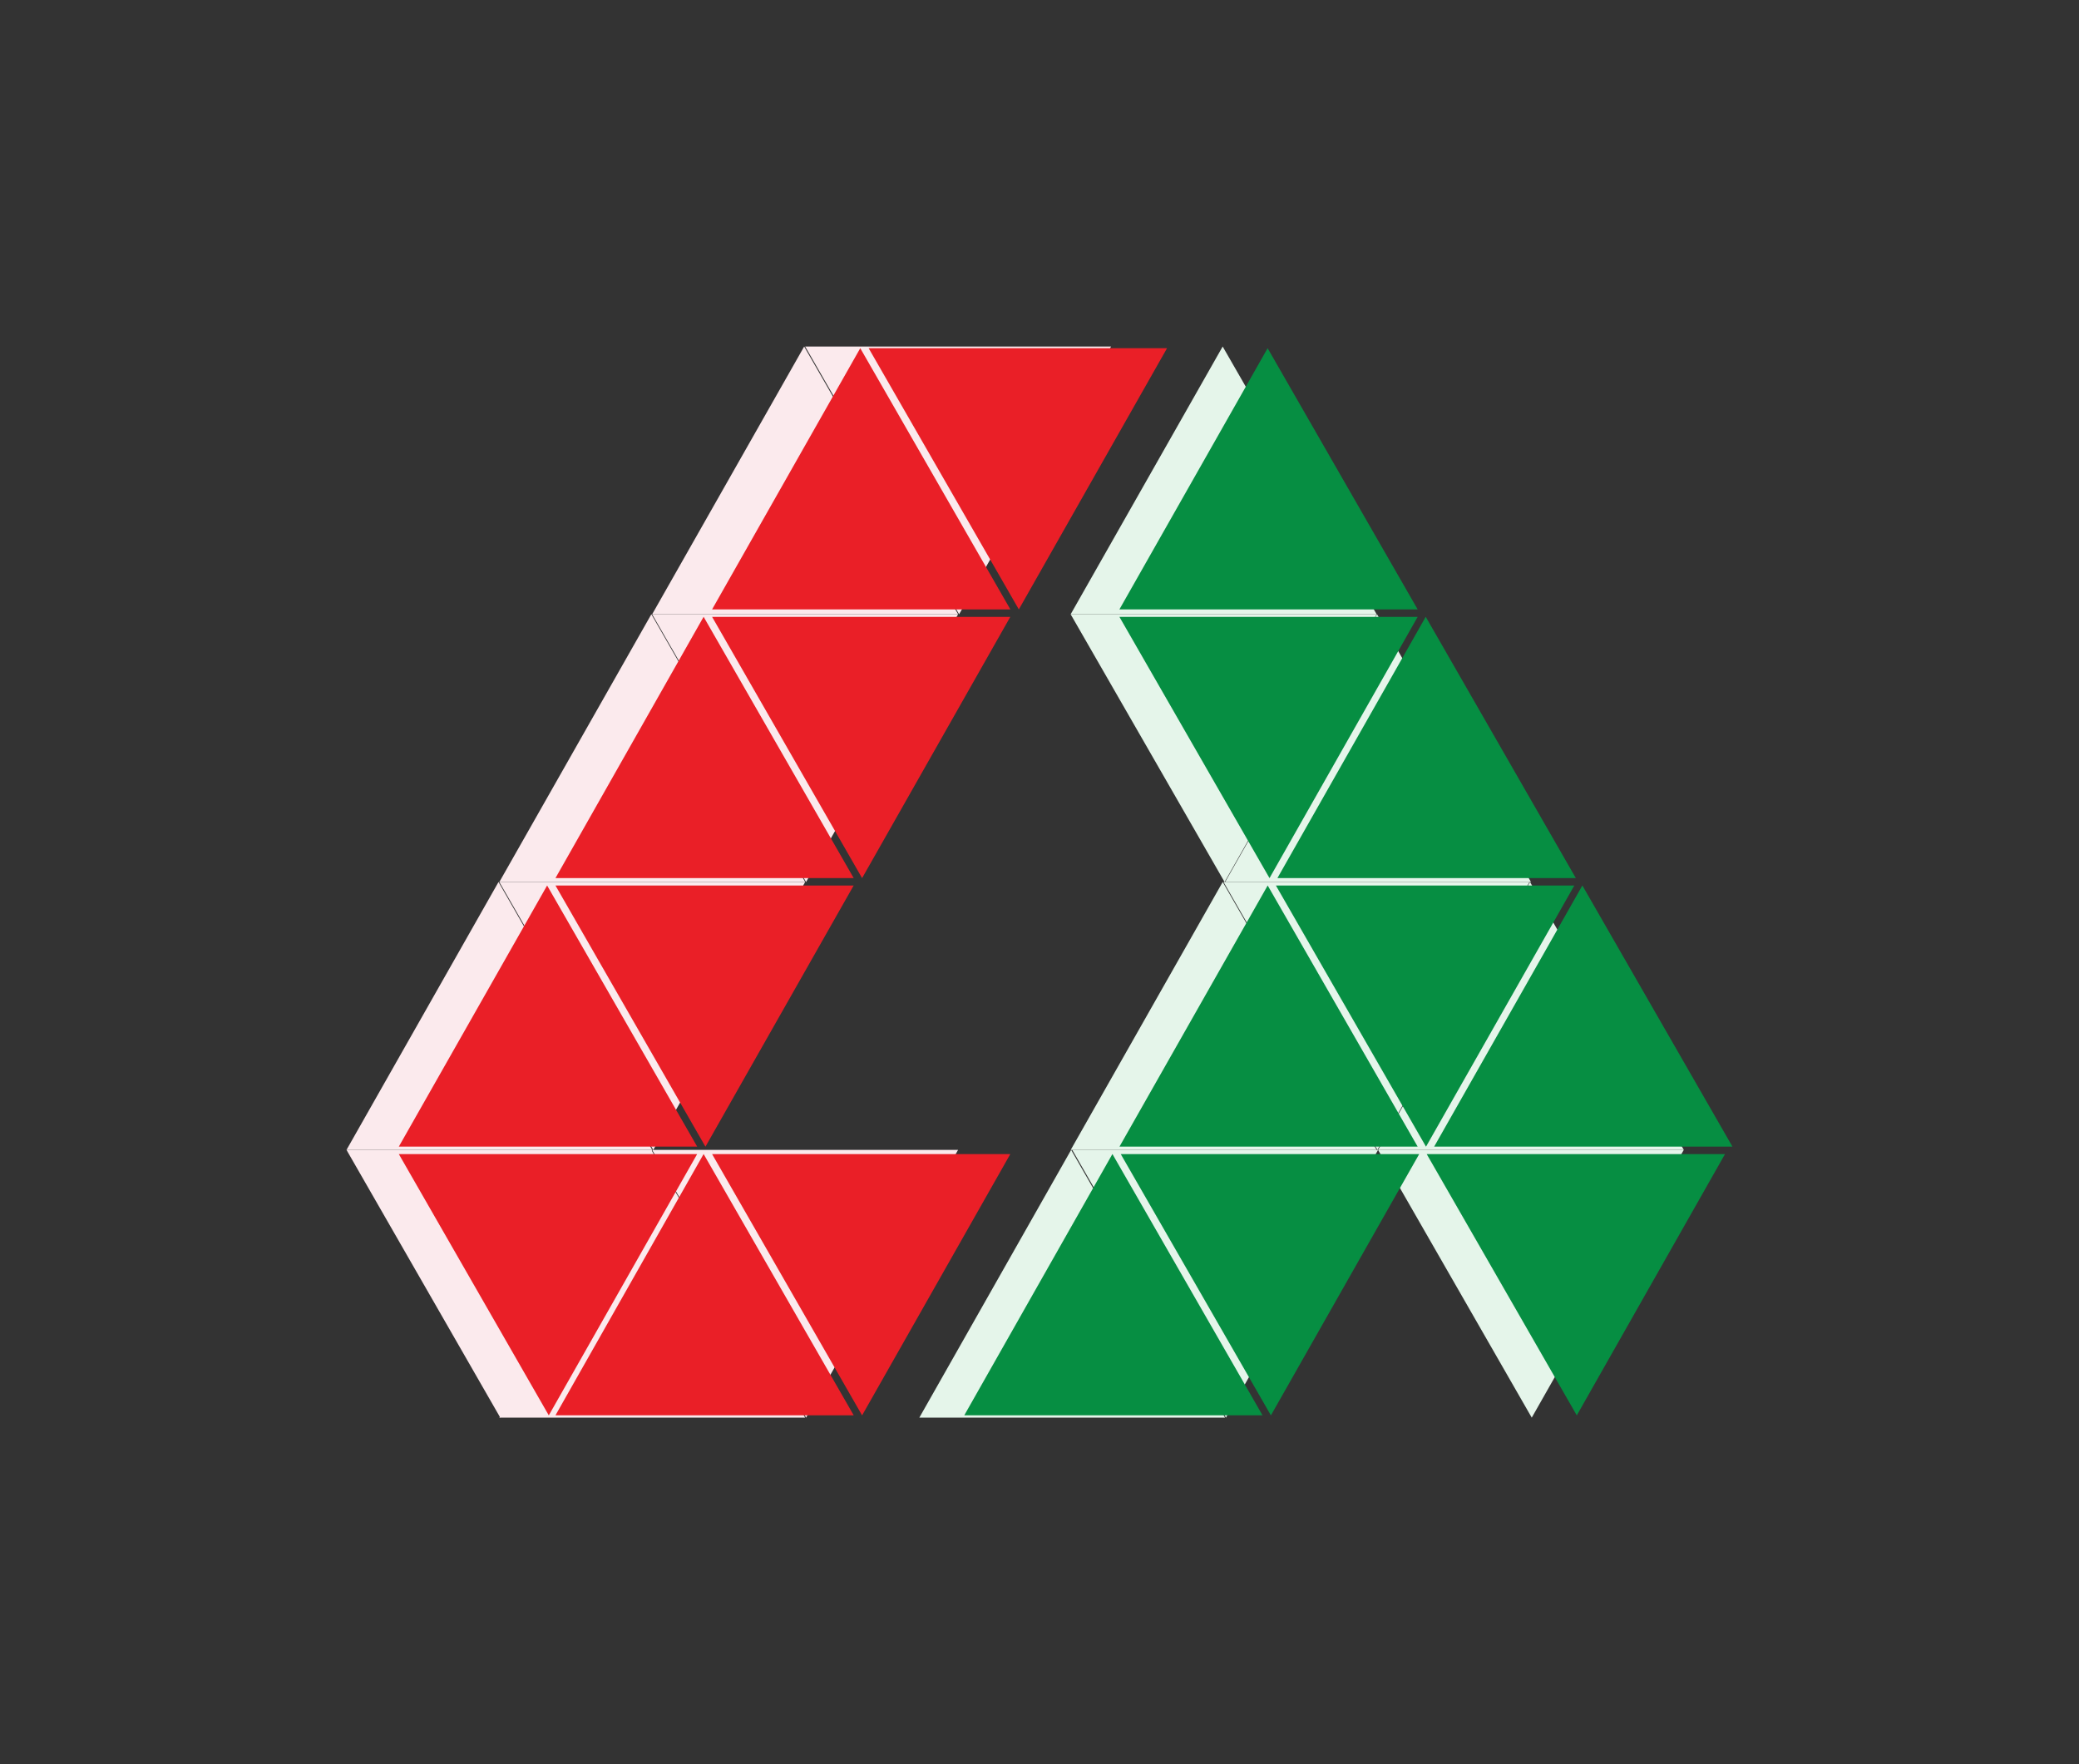 <svg xmlns="http://www.w3.org/2000/svg" width="66" height="56" viewBox="0 0 66 56" fill="none"><rect x="0" y="0" width="66" height="56" fill="#333333" stroke="none"/><g clip-path="url(#clip0_140_4797)"><path d="M35.272 11H25.561L30.448 19.499L35.272 11Z" fill="#FBEAED"></path><path d="M30.415 19.499H20.703L25.59 27.998L30.415 19.499Z" fill="#FBEAED"></path><path d="M25.561 27.997H15.852L20.739 36.501L25.561 27.997Z" fill="#FBEAED"></path><path d="M20.705 36.501H11L15.882 45L20.705 36.501Z" fill="#FBEAED"></path><path d="M30.415 36.501H20.703L25.59 45L30.415 36.501Z" fill="#FBEAED"></path><path d="M20.705 19.499H30.417L25.529 11L20.703 19.499H20.705Z" fill="#FBEAED"></path><path d="M15.852 27.997H25.561L20.678 19.498L15.852 27.997Z" fill="#FBEAED"></path><path d="M11 36.501H20.705L15.826 27.997L11 36.501Z" fill="#FBEAED"></path><path d="M15.852 45H25.561L20.678 36.501L15.852 45Z" fill="#FBEAED"></path><path d="M43.702 19.499H33.989L38.876 27.998L43.702 19.499Z" fill="#E5F5EA"></path><path d="M48.554 27.997H38.842L43.728 36.501L48.554 27.997Z" fill="#E5F5EA"></path><path d="M43.749 36.501H34.04L38.919 45L43.749 36.501Z" fill="#E5F5EA"></path><path d="M53.453 36.501H43.748L48.627 45L53.453 36.501Z" fill="#E5F5EA"></path><path d="M33.991 19.499H43.703L38.815 11L33.989 19.499H33.991Z" fill="#E5F5EA"></path><path d="M38.893 27.997H48.602L43.715 19.498L38.893 27.997Z" fill="#E5F5EA"></path><path d="M43.749 36.501H53.454L48.572 27.997L43.749 36.501Z" fill="#E5F5EA"></path><path d="M33.991 36.501H43.703L38.816 27.997L33.991 36.501Z" fill="#E5F5EA"></path><path d="M29.185 45H38.891L34.004 36.501L29.185 45Z" fill="#E5F5EA"></path><path d="M37.049 11.053H27.576L32.344 19.344L37.049 11.053Z" fill="#EA1F27"></path><path d="M32.075 19.581H22.606L27.368 27.874L32.073 19.581H32.075Z" fill="#EA1F27"></path><path d="M27.102 28.109H17.634L22.395 36.399L27.1 28.109H27.102Z" fill="#EA1F27"></path><path d="M22.133 36.634H12.661L17.422 44.928L22.132 36.634H22.133Z" fill="#EA1F27"></path><path d="M32.075 36.634H22.606L27.368 44.928L32.073 36.634H32.075Z" fill="#EA1F27"></path><path d="M22.606 19.344H32.075L27.31 11.053L22.606 19.344Z" fill="#EA1F27"></path><path d="M17.634 27.873H27.102L22.337 19.579L17.634 27.873Z" fill="#EA1F27"></path><path d="M12.661 36.397H22.133L17.369 28.108L12.661 36.397Z" fill="#EA1F27"></path><path d="M17.634 44.926H27.102L22.337 36.632L17.634 44.926Z" fill="#EA1F27"></path><path d="M45.005 19.581H35.537L40.302 27.874L45.005 19.581Z" fill="#068E42"></path><path d="M49.978 28.109H40.505L45.27 36.399L49.978 28.109Z" fill="#068E42"></path><path d="M45.054 36.634H35.579L40.346 44.928L45.054 36.634Z" fill="#068E42"></path><path d="M54.762 36.634H45.292L50.057 44.928L54.762 36.634Z" fill="#068E42"></path><path d="M35.537 19.344H45.005L40.242 11.053L35.537 19.344Z" fill="#068E42"></path><path d="M40.553 27.873H50.026L45.261 19.579L40.553 27.873Z" fill="#068E42"></path><path d="M45.529 36.397H54.998L50.234 28.108L45.529 36.397Z" fill="#068E42"></path><path d="M35.537 36.397H45.005L40.244 28.108L35.539 36.397H35.537Z" fill="#068E42"></path><path d="M30.612 44.926H40.08L35.315 36.632L30.612 44.926Z" fill="#068E42"></path></g><defs><clipPath id="clip0_140_4797"><rect width="44" height="34" fill="white" transform="translate(11 11)"></rect></clipPath></defs></svg>